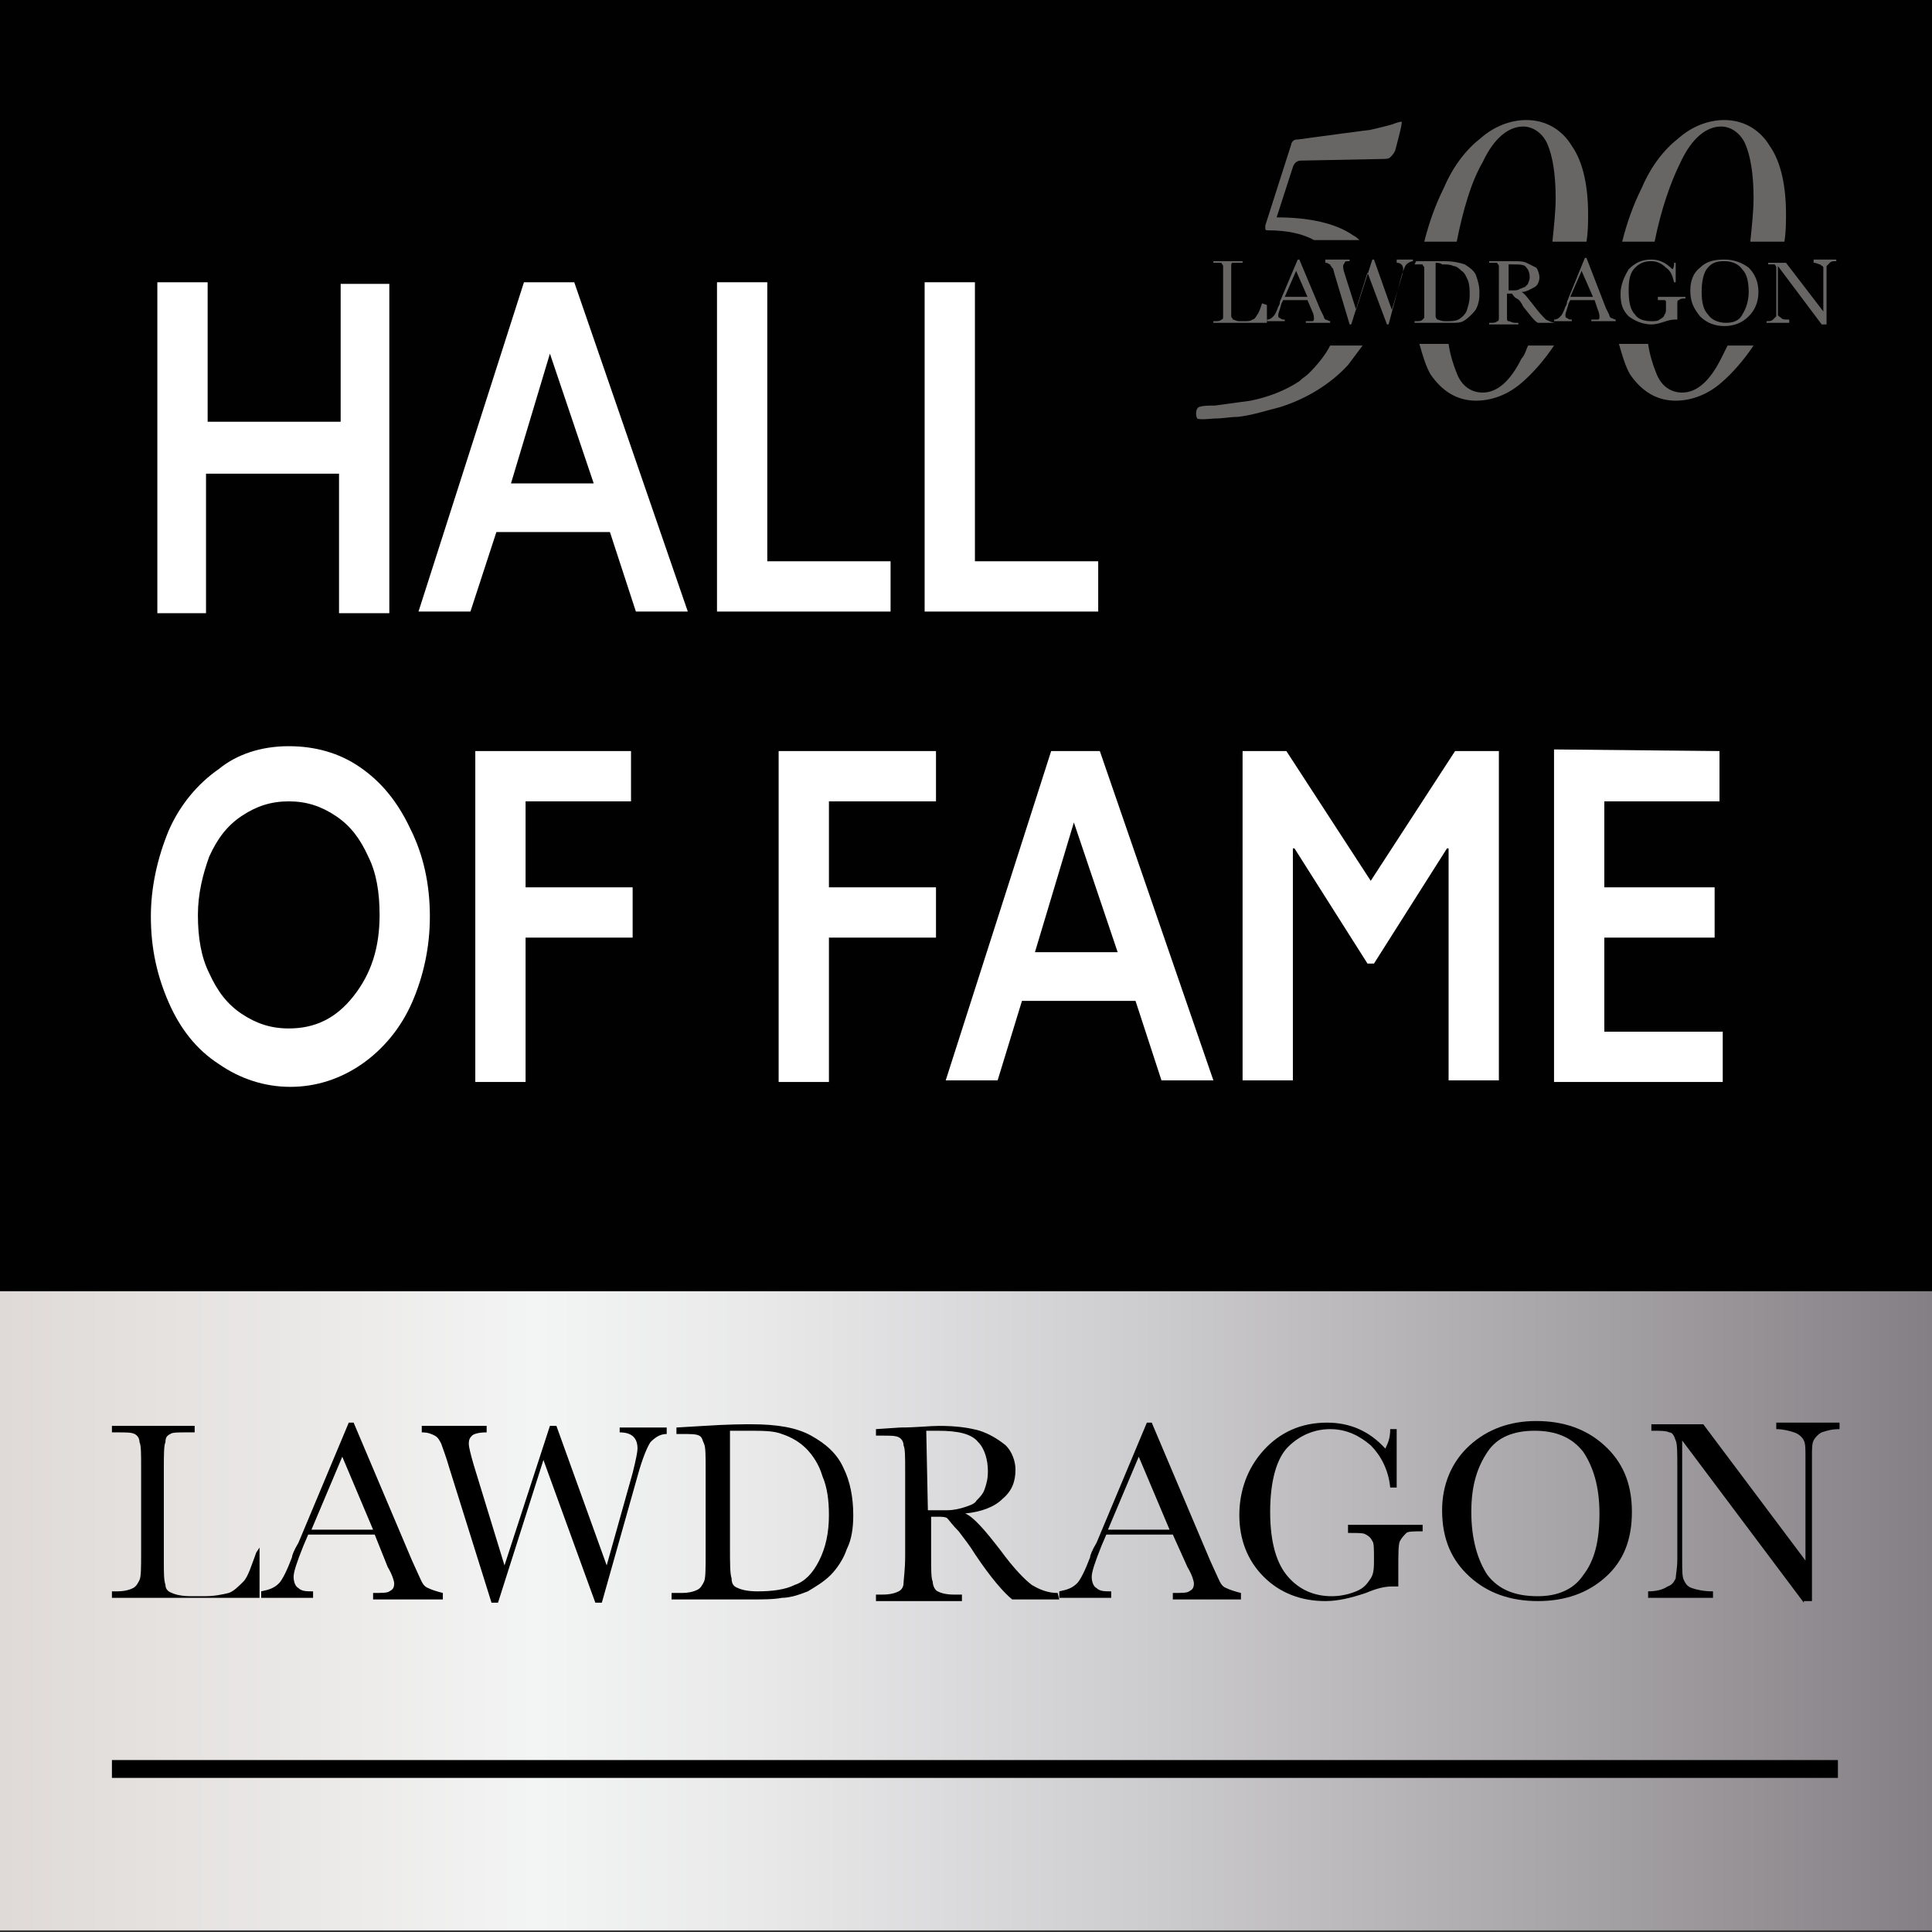 <?xml version="1.0" encoding="utf-8"?>
<!-- Generator: Adobe Illustrator 27.4.0, SVG Export Plug-In . SVG Version: 6.00 Build 0)  -->
<svg version="1.1" id="Layer_1" xmlns="http://www.w3.org/2000/svg" xmlns:xlink="http://www.w3.org/1999/xlink" x="0px" y="0px"
	 viewBox="0 0 119.1 119.1" style="enable-background:new 0 0 119.1 119.1;" xml:space="preserve">
<rect x="0" y="0" width="119.1" height="119.1" fill="#333333" stroke="none"/>
<style type="text/css">
	.st0{fill:#010101;}
	.st1{fill:url(#SVGID_1_);}
	.st2{fill:#FFFFFF;}
	.st3{fill:#686565;}
</style>
<g>
	<rect class="st0" width="119.1" height="79.6"/>
	
		<linearGradient id="SVGID_1_" gradientUnits="userSpaceOnUse" x1="0" y1="18.821" x2="119.056" y2="18.821" gradientTransform="matrix(1 0 0 -1 0 118.17)">
		<stop  offset="6.613757e-04" style="stop-color:#DFDAD7"/>
		<stop  offset="0.278" style="stop-color:#F3F4F4"/>
		<stop  offset="0.392" style="stop-color:#E9E9EA"/>
		<stop  offset="0.592" style="stop-color:#CDCCCE"/>
		<stop  offset="0.853" style="stop-color:#A09DA0"/>
		<stop  offset="1" style="stop-color:#847F84"/>
	</linearGradient>
	<rect y="79.6" class="st1" width="119.1" height="39.4"/>
	<g>
		<path class="st2" d="M12.8,17.4V26h8.2v-8.5H24v20.3h-3.1v-8.6h-8.2v8.6H9.7V17.4H12.8z"/>
		<path class="st2" d="M35.4,17.4l7,20.3h-3.2l-1.6-4.9h-7L29,37.7h-3.2l6.5-20.3H35.4z M31.5,29.8h5.1l-2.7-8L31.5,29.8z"/>
		<path class="st2" d="M47.3,17.4v17.2h7.6v3.1H44.2V17.4H47.3z"/>
		<path class="st2" d="M60.1,17.4v17.2h7.6v3.1H57V17.4H60.1z"/>
		<path class="st2" d="M17.8,46c1.6,0,3.1,0.4,4.4,1.3c1.3,0.9,2.3,2.1,3.1,3.8c0.8,1.6,1.2,3.4,1.2,5.4c0,1.9-0.4,3.7-1.1,5.3
			c-0.7,1.6-1.8,2.9-3.1,3.8c-1.3,0.9-2.8,1.4-4.4,1.4s-3.1-0.5-4.4-1.4c-1.4-0.9-2.4-2.2-3.1-3.8c-0.7-1.6-1.1-3.3-1.1-5.3
			c0-1.8,0.4-3.6,1.1-5.3c0.7-1.6,1.8-2.9,3.1-3.8C14.6,46.5,16.1,46,17.8,46z M12.2,56.4c0,1.4,0.2,2.6,0.7,3.6
			c0.5,1.1,1.1,1.9,2,2.5c0.9,0.6,1.8,0.9,2.9,0.9c1.6,0,2.9-0.6,4-2s1.6-3,1.6-5c0-1.4-0.2-2.6-0.7-3.6c-0.5-1.1-1.1-1.9-2-2.5
			c-0.9-0.6-1.8-0.9-2.9-0.9s-2,0.3-2.9,0.9c-0.9,0.6-1.5,1.4-2,2.5C12.5,53.9,12.2,55.1,12.2,56.4z"/>
		<path class="st2" d="M38.9,46.3v3.1h-6.5v5.3H39v3.1h-6.6v8.9h-3.1V46.3L38.9,46.3L38.9,46.3z"/>
		<path class="st2" d="M57.7,46.3v3.1h-6.6v5.3h6.6v3.1h-6.6v8.9h-3.1V46.3L57.7,46.3L57.7,46.3z"/>
		<path class="st2" d="M67.8,46.3l7,20.3h-3.2l-1.6-4.9h-7l-1.5,4.9h-3.2l6.5-20.3L67.8,46.3L67.8,46.3z M63.8,58.7h5.1l-2.7-8
			L63.8,58.7z"/>
		<path class="st2" d="M79.3,46.3l5.2,8l5.2-8h2.7v20.3h-3.1V52.3h-0.1l-4.5,7.1h-0.4l-4.5-7.1h-0.1v14.3h-3.1V46.3L79.3,46.3
			L79.3,46.3z"/>
		<path class="st2" d="M106,46.3v3.1h-7.1v5.3h6.8v3.1h-6.8v5.8h7.3v3.1H95.8V46.2L106,46.3L106,46.3z"/>
	</g>
	<g>
		<path d="M16,95.4L16,98.5H6.9v-0.4h0.3c0.5,0,0.8-0.1,1-0.2s0.3-0.3,0.4-0.5c0.1-0.2,0.1-0.8,0.1-1.7v-5.2c0-0.9,0-1.4-0.1-1.6
			c0-0.2-0.1-0.4-0.3-0.5c-0.2-0.1-0.5-0.1-1.1-0.1H6.9v-0.4H12v0.4h-0.5c-0.5,0-0.9,0-1,0.1c-0.2,0.1-0.3,0.2-0.3,0.5
			c-0.1,0.2-0.1,0.8-0.1,1.7v5.6c0,0.8,0,1.2,0.1,1.5c0,0.2,0.1,0.4,0.4,0.5c0.2,0.1,0.6,0.2,1.2,0.2h0.8c0.6,0,1.1-0.1,1.5-0.2
			c0.3-0.1,0.6-0.4,0.9-0.7s0.5-1,0.8-1.8L16,95.4L16,95.4z"/>
		<path d="M23.1,94.6h-4.1l-0.3,0.7c-0.4,1-0.6,1.6-0.6,1.9c0,0.3,0.1,0.6,0.3,0.7c0.2,0.2,0.5,0.2,0.9,0.2v0.4h-3.2v-0.4
			c0.5-0.1,0.8-0.2,1.1-0.5c0.2-0.2,0.5-0.8,0.8-1.6c0-0.1,0.1-0.4,0.4-0.9l3.1-7.4h0.3l3.6,8.5l0.5,1.1c0.1,0.2,0.2,0.5,0.5,0.6
			c0.2,0.1,0.5,0.2,0.9,0.3v0.4H23v-0.4c0.5,0,0.9,0,1-0.1c0.2-0.1,0.3-0.2,0.3-0.5c0-0.1-0.1-0.5-0.4-1L23.1,94.6z M23,94.3
			l-1.9-4.5l-1.9,4.5H23z"/>
		<path d="M37.1,98.8h-0.4L33.5,90l-2.8,8.8h-0.4l-2.6-8.3c-0.2-0.7-0.4-1.2-0.5-1.5c-0.1-0.2-0.2-0.4-0.4-0.5
			c-0.2-0.1-0.4-0.2-0.8-0.2v-0.4h4v0.4c-0.5,0-0.8,0.1-0.9,0.2s-0.2,0.2-0.2,0.5c0,0.2,0.1,0.6,0.3,1.3l1.9,6.2l2.8-8.6h0.4
			l3.1,8.6l1.6-5.7c0.2-0.8,0.3-1.3,0.3-1.5c0-0.7-0.4-1-1.1-1V88h2.9v0.4c-0.4,0-0.7,0.2-1,0.5c-0.2,0.3-0.5,1-0.8,2.1L37.1,98.8z"
			/>
		<path d="M41.7,88l1.7-0.1c1.5-0.1,2.5-0.1,2.9-0.1c1.6,0,2.8,0.2,3.7,0.7c0.9,0.5,1.6,1.1,2,2c0.4,0.8,0.6,1.8,0.6,2.9
			c0,0.8-0.1,1.5-0.4,2.1c-0.2,0.6-0.6,1.2-1,1.6c-0.4,0.4-0.9,0.7-1.4,1c-0.5,0.2-1.1,0.4-1.6,0.4c-0.5,0.1-1.2,0.1-2.1,0.1h-4.7
			v-0.4H42c0.5,0,0.8-0.1,1-0.2c0.2-0.1,0.3-0.3,0.4-0.5c0.1-0.2,0.1-0.8,0.1-1.7v-5.2c0-0.9,0-1.4-0.1-1.6s-0.1-0.4-0.3-0.5
			c-0.2-0.1-0.5-0.1-1.1-0.1h-0.3L41.7,88L41.7,88z M45,88.2v7.1c0,1.1,0,1.7,0.1,2c0,0.3,0.1,0.5,0.4,0.6c0.2,0.1,0.6,0.2,1.2,0.2
			c0.9,0,1.7-0.1,2.3-0.4c0.6-0.2,1.1-0.7,1.5-1.5s0.6-1.7,0.6-2.8c0-0.9-0.1-1.7-0.4-2.4c-0.2-0.7-0.6-1.3-1-1.7
			c-0.4-0.4-0.9-0.7-1.5-0.9c-0.5-0.2-1.2-0.2-2-0.2C45.8,88.2,45.4,88.2,45,88.2z"/>
		<path d="M65.3,98.6h-2.9c-0.5-0.4-1.3-1.3-2.3-2.8c-0.3-0.5-0.7-1-1-1.4c-0.4-0.4-0.6-0.7-0.7-0.8s-0.4-0.1-0.6-0.1h-0.4v2.4
			c0,0.9,0,1.4,0.1,1.6c0,0.2,0.1,0.5,0.3,0.6c0.2,0.1,0.5,0.2,1,0.2h0.5v0.4H54v-0.4h0.4c0.5,0,0.8-0.1,1-0.2s0.3-0.3,0.3-0.5
			c0-0.2,0.1-0.8,0.1-1.7v-5.2c0-0.9,0-1.4-0.1-1.6c0-0.2-0.1-0.4-0.3-0.5c-0.2-0.1-0.5-0.1-1.1-0.1H54v-0.4l1.5-0.1
			c1,0,1.8-0.1,2.4-0.1c1,0,1.8,0.1,2.5,0.3c0.6,0.2,1.1,0.5,1.6,0.9c0.4,0.4,0.6,1,0.6,1.5c0,0.7-0.2,1.3-0.8,1.8
			c-0.5,0.5-1.3,0.8-2.3,0.9c0.5,0.2,1.2,1,2.2,2.3c0.8,1.1,1.5,1.8,1.9,2.1c0.5,0.3,1,0.5,1.6,0.5L65.3,98.6L65.3,98.6z M57.2,93.1
			c0.4,0,0.8,0,1.2,0c0.4,0,0.8-0.1,1.1-0.2c0.3-0.1,0.6-0.2,0.7-0.4c0.2-0.2,0.4-0.4,0.5-0.7c0.1-0.3,0.2-0.6,0.2-1.1
			c0-0.7-0.2-1.4-0.6-1.8c-0.4-0.5-1.2-0.7-2.5-0.7c-0.2,0-0.4,0-0.7,0L57.2,93.1L57.2,93.1z"/>
		<path d="M72.3,94.6h-4.1l-0.3,0.7c-0.4,1-0.6,1.6-0.6,1.9c0,0.3,0.1,0.6,0.3,0.7c0.2,0.2,0.5,0.2,0.9,0.2v0.4h-3.2v-0.4
			c0.5-0.1,0.8-0.2,1.1-0.5c0.2-0.2,0.5-0.8,0.8-1.6c0-0.1,0.1-0.4,0.4-0.9l3.1-7.4H71l3.6,8.5l0.5,1.1c0.1,0.2,0.2,0.5,0.5,0.6
			c0.2,0.1,0.5,0.2,0.9,0.3v0.4h-4.2v-0.4c0.5,0,0.9,0,1-0.1c0.2-0.1,0.3-0.2,0.3-0.5c0-0.1-0.1-0.5-0.4-1L72.3,94.6z M72.1,94.3
			l-1.9-4.5l-1.9,4.5H72.1z"/>
		<path d="M83.1,94h4.6v0.4c-0.5,0-0.9,0-1,0.1s-0.3,0.3-0.4,0.5c-0.1,0.2-0.1,0.8-0.1,1.7v1.1c-0.1,0-0.2,0-0.4,0
			c-0.4,0-0.9,0.1-1.6,0.4c-0.9,0.3-1.7,0.5-2.5,0.5c-1.5,0-2.8-0.5-3.8-1.5c-1-1-1.5-2.3-1.5-3.8c0-1.5,0.5-2.9,1.5-4
			c1-1.1,2.3-1.7,3.9-1.7c1.4,0,2.6,0.5,3.6,1.6c0.2-0.4,0.3-0.7,0.3-1.2h0.4v3.6h-0.4c-0.1-1.1-0.6-2-1.2-2.6c-0.7-0.6-1.5-1-2.5-1
			c-1,0-1.9,0.4-2.6,1.1s-1.1,2.1-1.1,4c0,1.9,0.4,3.2,1.1,4c0.7,0.8,1.6,1.2,2.7,1.2c0.5,0,1-0.1,1.5-0.3c0.5-0.2,0.7-0.5,0.9-0.8
			c0.2-0.3,0.2-0.7,0.2-1.2c0-0.6,0-1-0.1-1.1c-0.1-0.2-0.2-0.3-0.4-0.4c-0.1-0.1-0.5-0.1-0.9-0.1h-0.2L83.1,94L83.1,94z"/>
		<path d="M88.9,93.1c0-1.6,0.6-3,1.7-4s2.5-1.5,4.1-1.5c1.7,0,3.1,0.5,4.2,1.5s1.7,2.3,1.7,4.1c0,1.7-0.5,3-1.6,4
			c-1.1,1-2.5,1.5-4.2,1.5c-1.7,0-3.1-0.5-4.2-1.5S88.9,94.9,88.9,93.1z M90.7,93.2c0,1.7,0.4,3,1,3.9c0.7,0.9,1.7,1.3,3.1,1.3
			c1.2,0,2.2-0.4,2.8-1.3c0.7-0.9,1-2.1,1-3.8c0-1.7-0.4-2.9-1-3.8c-0.7-0.9-1.7-1.3-3-1.3c-1.3,0-2.3,0.4-2.9,1.3
			S90.7,91.5,90.7,93.2z"/>
		<path d="M111.2,98.8l-7.5-10v7.4c0,0.6,0,1,0.1,1.2c0.1,0.2,0.2,0.4,0.5,0.5s0.7,0.2,1.3,0.2v0.4h-4v-0.4c0.5,0,0.9-0.1,1.2-0.3
			c0.3-0.1,0.4-0.3,0.5-0.5c0-0.2,0.1-0.6,0.1-1.2v-5.7c0-0.8,0-1.4-0.1-1.6c-0.1-0.3-0.2-0.5-0.4-0.5c-0.2-0.1-0.5-0.1-1.1-0.1
			v-0.4h3.2l6.3,8.4v-6.4c0-0.5,0-0.8-0.1-1s-0.3-0.4-0.6-0.5c-0.3-0.1-0.7-0.2-1.1-0.2v-0.4h3.9v0.4c-0.5,0-0.8,0.1-1.1,0.2
			c-0.2,0.1-0.4,0.3-0.5,0.5c-0.1,0.2-0.1,0.5-0.1,1v8.9H111.2z"/>
	</g>
	<rect x="6.9" y="108.5" width="106.4" height="1.1"/>
	<g>
		<path class="st3" d="M80.7,23c-0.2,0.2-0.4,0.3-0.6,0.5c-0.9,0.6-2,1-3,1.2c-0.7,0.1-1.5,0.2-2.2,0.3c-0.3,0-0.8,0-1,0.1
			c-0.2,0.1-0.2,0.5-0.1,0.7l0,0c0.2,0.1,0.9,0,1.1,0c0.5,0,0.9-0.1,1.4-0.1c0.9-0.1,1.8-0.4,2.6-0.6c1.6-0.5,3.1-1.4,4.2-2.6
			c0.3-0.4,0.6-0.8,0.9-1.2h-2C81.7,21.9,81.2,22.5,80.7,23z"/>
		<path class="st3" d="M83.4,14.5c-1-0.7-2.6-1.1-4.7-1.1l1-3.1c0.1-0.3,0.3-0.4,0.5-0.4l5-0.1c0.2,0,0.4,0,0.5-0.1
			c0.1-0.1,0.2-0.2,0.3-0.4c0,0,0.5-1.8,0.4-1.8c0,0-0.1,0-0.4,0.1c-0.2,0.1-0.7,0.2-1.5,0.4c-0.8,0.1-2.3,0.3-4.5,0.6
			c-0.1,0-0.2,0-0.3,0.1c0,0-0.1,0.1-0.1,0.2L78,13.9c0,0.1,0,0.2,0,0.2c0,0.1,0.1,0.1,0.2,0.1c1.1,0,2.1,0.2,2.8,0.6h2.8
			C83.7,14.7,83.6,14.6,83.4,14.5z"/>
		<path class="st3" d="M91.4,10c0.7-1.5,1.6-2.2,2.5-2.2c0.6,0,1.2,0.4,1.5,1.1s0.5,1.8,0.5,3.3c0,0.8-0.1,1.7-0.2,2.7h2.1
			c0.1-0.6,0.1-1.2,0.1-1.7c0-1.7-0.3-3.2-1-4.2c-0.6-1-1.6-1.6-2.8-1.6c-1,0-2,0.4-2.8,1.1c-0.9,0.7-1.7,1.7-2.3,3.1
			c-0.5,1-0.9,2.1-1.2,3.3h2C90.2,12.9,90.7,11.2,91.4,10z"/>
		<path class="st3" d="M93.8,22.1c-0.7,1.4-1.5,2.1-2.4,2.1c-0.7,0-1.3-0.4-1.6-1.2c-0.2-0.5-0.4-1.1-0.5-1.8h-1.8
			c0.2,0.7,0.4,1.4,0.7,1.9c0.7,1,1.6,1.6,2.8,1.6c1,0,2-0.4,2.8-1.1c0.7-0.6,1.4-1.4,2-2.3h-1.6C94.1,21.5,94,21.9,93.8,22.1z"/>
		<path class="st3" d="M103.6,10c0.7-1.5,1.6-2.2,2.5-2.2c0.6,0,1.2,0.4,1.5,1.1s0.5,1.8,0.5,3.3c0,0.8-0.1,1.7-0.2,2.7h2.1
			c0.1-0.6,0.1-1.2,0.1-1.7c0-1.7-0.3-3.2-1-4.2c-0.6-1-1.6-1.6-2.8-1.6c-1,0-2,0.4-2.8,1.1c-0.9,0.7-1.7,1.7-2.3,3.1
			c-0.5,1-0.9,2.1-1.2,3.3h2C102.4,12.9,103,11.2,103.6,10z"/>
		<path class="st3" d="M106.1,22.1c-0.7,1.4-1.5,2.1-2.4,2.1c-0.7,0-1.3-0.4-1.6-1.2c-0.2-0.5-0.4-1.1-0.5-1.8h-1.8
			c0.2,0.7,0.4,1.4,0.7,1.9c0.7,1,1.6,1.6,2.8,1.6c1,0,2-0.4,2.8-1.1c0.7-0.6,1.4-1.4,2-2.3h-1.6C106.4,21.5,106.2,21.9,106.1,22.1z
			"/>
	</g>
	<g>
		<g>
			<path class="st3" d="M78.1,18.8l0,1.1h-3.3v-0.1h0.1c0.2,0,0.3,0,0.4-0.1c0.1,0,0.1-0.1,0.1-0.2c0-0.1,0-0.3,0-0.6V17
				c0-0.3,0-0.5,0-0.6c0-0.1-0.1-0.1-0.1-0.2c-0.1,0-0.2,0-0.4,0h-0.1v-0.1h1.8v0.1h-0.2c-0.2,0-0.3,0-0.4,0c-0.1,0-0.1,0.1-0.1,0.2
				c0,0.1,0,0.3,0,0.6v2c0,0.3,0,0.5,0,0.5c0,0.1,0.1,0.1,0.1,0.2c0.1,0,0.2,0.1,0.4,0.1h0.3c0.2,0,0.4,0,0.5-0.1
				c0.1,0,0.2-0.1,0.3-0.3c0.1-0.1,0.2-0.4,0.3-0.7L78.1,18.8L78.1,18.8z"/>
			<path class="st3" d="M80.6,18.5h-1.5L79,18.7c-0.1,0.4-0.2,0.6-0.2,0.7c0,0.1,0,0.2,0.1,0.2c0.1,0.1,0.2,0.1,0.3,0.1v0.1h-1.1
				v-0.1c0.2,0,0.3-0.1,0.4-0.2c0.1-0.1,0.2-0.3,0.3-0.6c0,0,0.1-0.1,0.1-0.3L80,16h0.1l1.3,3.1l0.2,0.4c0,0.1,0.1,0.2,0.1,0.2
				c0.1,0,0.2,0.1,0.3,0.1v0.1h-1.5v-0.1c0.2,0,0.3,0,0.4,0c0.1,0,0.1-0.1,0.1-0.2c0,0,0-0.2-0.1-0.4L80.6,18.5z M80.6,18.3
				l-0.7-1.6l-0.7,1.6H80.6z"/>
			<path class="st3" d="M85.6,20h-0.1l-1.2-3.2l-1,3.2h-0.1l-0.9-3c-0.1-0.3-0.1-0.5-0.2-0.5c0-0.1-0.1-0.1-0.1-0.2
				c-0.1,0-0.1-0.1-0.3-0.1V16h1.5v0.1c-0.2,0-0.3,0-0.3,0.1c0,0-0.1,0.1-0.1,0.2c0,0.1,0,0.2,0.1,0.5l0.7,2.2l1-3.1h0.1l1.1,3.1
				l0.6-2c0.1-0.3,0.1-0.5,0.1-0.5c0-0.2-0.1-0.4-0.4-0.4V16h1v0.1c-0.1,0-0.3,0.1-0.4,0.2s-0.2,0.4-0.3,0.7L85.6,20z"/>
			<path class="st3" d="M87.3,16.1l0.6,0c0.5,0,0.9,0,1.1,0c0.6,0,1,0.1,1.3,0.2c0.3,0.2,0.6,0.4,0.7,0.7c0.1,0.3,0.2,0.6,0.2,1
				c0,0.3,0,0.5-0.1,0.8s-0.2,0.4-0.4,0.6c-0.1,0.1-0.3,0.3-0.5,0.4c-0.2,0.1-0.4,0.1-0.6,0.1c-0.2,0-0.4,0-0.7,0h-1.7v-0.1h0.1
				c0.2,0,0.3,0,0.4-0.1s0.1-0.1,0.1-0.2c0-0.1,0-0.3,0-0.6v-1.8c0-0.3,0-0.5,0-0.6c0-0.1-0.1-0.1-0.1-0.2c-0.1,0-0.2,0-0.4,0h-0.1
				L87.3,16.1L87.3,16.1z M88.5,16.2v2.6c0,0.4,0,0.6,0,0.7c0,0.1,0.1,0.2,0.1,0.2c0.1,0,0.2,0.1,0.5,0.1c0.3,0,0.6,0,0.8-0.1
				c0.2-0.1,0.4-0.3,0.5-0.5c0.1-0.3,0.2-0.6,0.2-1c0-0.3,0-0.6-0.1-0.9c-0.1-0.2-0.2-0.5-0.4-0.6c-0.1-0.1-0.3-0.3-0.5-0.3
				c-0.2-0.1-0.4-0.1-0.7-0.1C88.8,16.2,88.6,16.2,88.5,16.2z"/>
			<path class="st3" d="M95.8,19.9h-1c-0.2-0.1-0.5-0.5-0.9-1c-0.1-0.2-0.2-0.4-0.4-0.5s-0.2-0.2-0.3-0.3c0,0-0.1,0-0.2,0h-0.1v0.9
				c0,0.3,0,0.5,0,0.6c0,0.1,0,0.2,0.1,0.2c0.1,0,0.2,0.1,0.4,0.1h0.2v0.1h-1.8v-0.1h0.1c0.2,0,0.3,0,0.4-0.1c0.1,0,0.1-0.1,0.1-0.2
				c0-0.1,0-0.3,0-0.6V17c0-0.3,0-0.5,0-0.6c0-0.1-0.1-0.1-0.1-0.2c-0.1,0-0.2,0-0.4,0h-0.1v-0.1l0.5,0c0.4,0,0.6,0,0.9,0
				c0.4,0,0.7,0,0.9,0.1c0.2,0.1,0.4,0.2,0.6,0.3c0.1,0.1,0.2,0.4,0.2,0.6c0,0.2-0.1,0.5-0.3,0.6s-0.5,0.3-0.8,0.3
				c0.2,0.1,0.4,0.4,0.8,0.9c0.3,0.4,0.5,0.6,0.7,0.8c0.2,0.1,0.4,0.2,0.6,0.2L95.8,19.9L95.8,19.9z M92.9,17.9c0.1,0,0.3,0,0.4,0
				c0.1,0,0.3,0,0.4-0.1c0.1,0,0.2-0.1,0.3-0.1c0.1-0.1,0.1-0.1,0.2-0.2c0-0.1,0.1-0.2,0.1-0.4c0-0.3-0.1-0.5-0.2-0.6
				c-0.1-0.2-0.4-0.2-0.9-0.2c-0.1,0-0.1,0-0.2,0V17.9z"/>
			<path class="st3" d="M98.3,18.5h-1.5l-0.1,0.2c-0.1,0.4-0.2,0.6-0.2,0.7c0,0.1,0,0.2,0.1,0.2c0.1,0.1,0.2,0.1,0.3,0.1v0.1h-1.1
				v-0.1c0.2,0,0.3-0.1,0.4-0.2c0.1-0.1,0.2-0.3,0.3-0.6c0,0,0.1-0.1,0.1-0.3l1.1-2.7h0.1L99,19l0.2,0.4c0,0.1,0.1,0.2,0.1,0.2
				c0.1,0,0.2,0.1,0.3,0.1v0.1h-1.5v-0.1c0.2,0,0.3,0,0.4,0c0.1,0,0.1-0.1,0.1-0.2c0,0,0-0.2-0.1-0.4L98.3,18.5z M98.2,18.3
				l-0.7-1.6l-0.7,1.6H98.2z"/>
			<path class="st3" d="M102.2,18.3h1.7v0.1c-0.2,0-0.3,0-0.4,0.1c-0.1,0-0.1,0.1-0.1,0.2c0,0.1,0,0.3,0,0.6v0.4c0,0-0.1,0-0.1,0
				c-0.1,0-0.3,0-0.6,0.1c-0.3,0.1-0.6,0.2-0.9,0.2c-0.5,0-1-0.2-1.4-0.5c-0.4-0.4-0.5-0.8-0.5-1.4c0-0.5,0.2-1,0.5-1.5
				c0.4-0.4,0.8-0.6,1.4-0.6c0.5,0,0.9,0.2,1.3,0.6c0.1-0.1,0.1-0.3,0.1-0.4h0.1v1.2h-0.1c-0.1-0.4-0.2-0.7-0.5-0.9
				c-0.2-0.2-0.5-0.4-0.9-0.4c-0.4,0-0.7,0.1-1,0.4c-0.3,0.3-0.4,0.7-0.4,1.4s0.1,1.2,0.4,1.5c0.2,0.3,0.6,0.4,1,0.4
				c0.2,0,0.4,0,0.5-0.1c0.2-0.1,0.3-0.2,0.3-0.3c0.1-0.1,0.1-0.2,0.1-0.4c0-0.2,0-0.4,0-0.4c0-0.1-0.1-0.1-0.1-0.1
				c-0.1,0-0.2,0-0.3,0h-0.1L102.2,18.3L102.2,18.3z"/>
			<path class="st3" d="M104.2,17.9c0-0.6,0.2-1.1,0.6-1.4c0.4-0.4,0.9-0.5,1.5-0.5s1.1,0.2,1.5,0.5c0.4,0.4,0.6,0.9,0.6,1.5
				c0,0.6-0.2,1.1-0.6,1.5c-0.4,0.4-0.9,0.6-1.5,0.6c-0.6,0-1.1-0.2-1.5-0.6C104.4,19,104.2,18.6,104.2,17.9z M104.9,18
				c0,0.6,0.1,1.1,0.4,1.4c0.2,0.3,0.6,0.5,1.1,0.5c0.4,0,0.8-0.1,1-0.5c0.2-0.3,0.4-0.8,0.4-1.4c0-0.6-0.1-1.1-0.4-1.4
				c-0.2-0.3-0.6-0.5-1.1-0.5c-0.5,0-0.8,0.1-1.1,0.5C105,16.9,104.9,17.4,104.9,18z"/>
			<path class="st3" d="M112.3,20l-2.7-3.6V19c0,0.2,0,0.4,0,0.4c0,0.1,0.1,0.1,0.2,0.2c0.1,0.1,0.2,0.1,0.5,0.1v0.2h-1.4v-0.1
				c0.2,0,0.3,0,0.4-0.1c0.1-0.1,0.1-0.1,0.2-0.2c0-0.1,0-0.2,0-0.4v-2c0-0.3,0-0.5,0-0.6c0-0.1-0.1-0.2-0.1-0.2c-0.1,0-0.2,0-0.4,0
				v-0.1h1.1l2.3,3v-2.3c0-0.2,0-0.3,0-0.4c0-0.1-0.1-0.1-0.2-0.2c-0.1,0-0.2-0.1-0.4-0.1V16h1.4v0.1c-0.2,0-0.3,0-0.4,0.1
				c-0.1,0.1-0.1,0.1-0.2,0.2c0,0.1,0,0.2,0,0.4v3.2L112.3,20L112.3,20z"/>
		</g>
	</g>
</g>
</svg>
